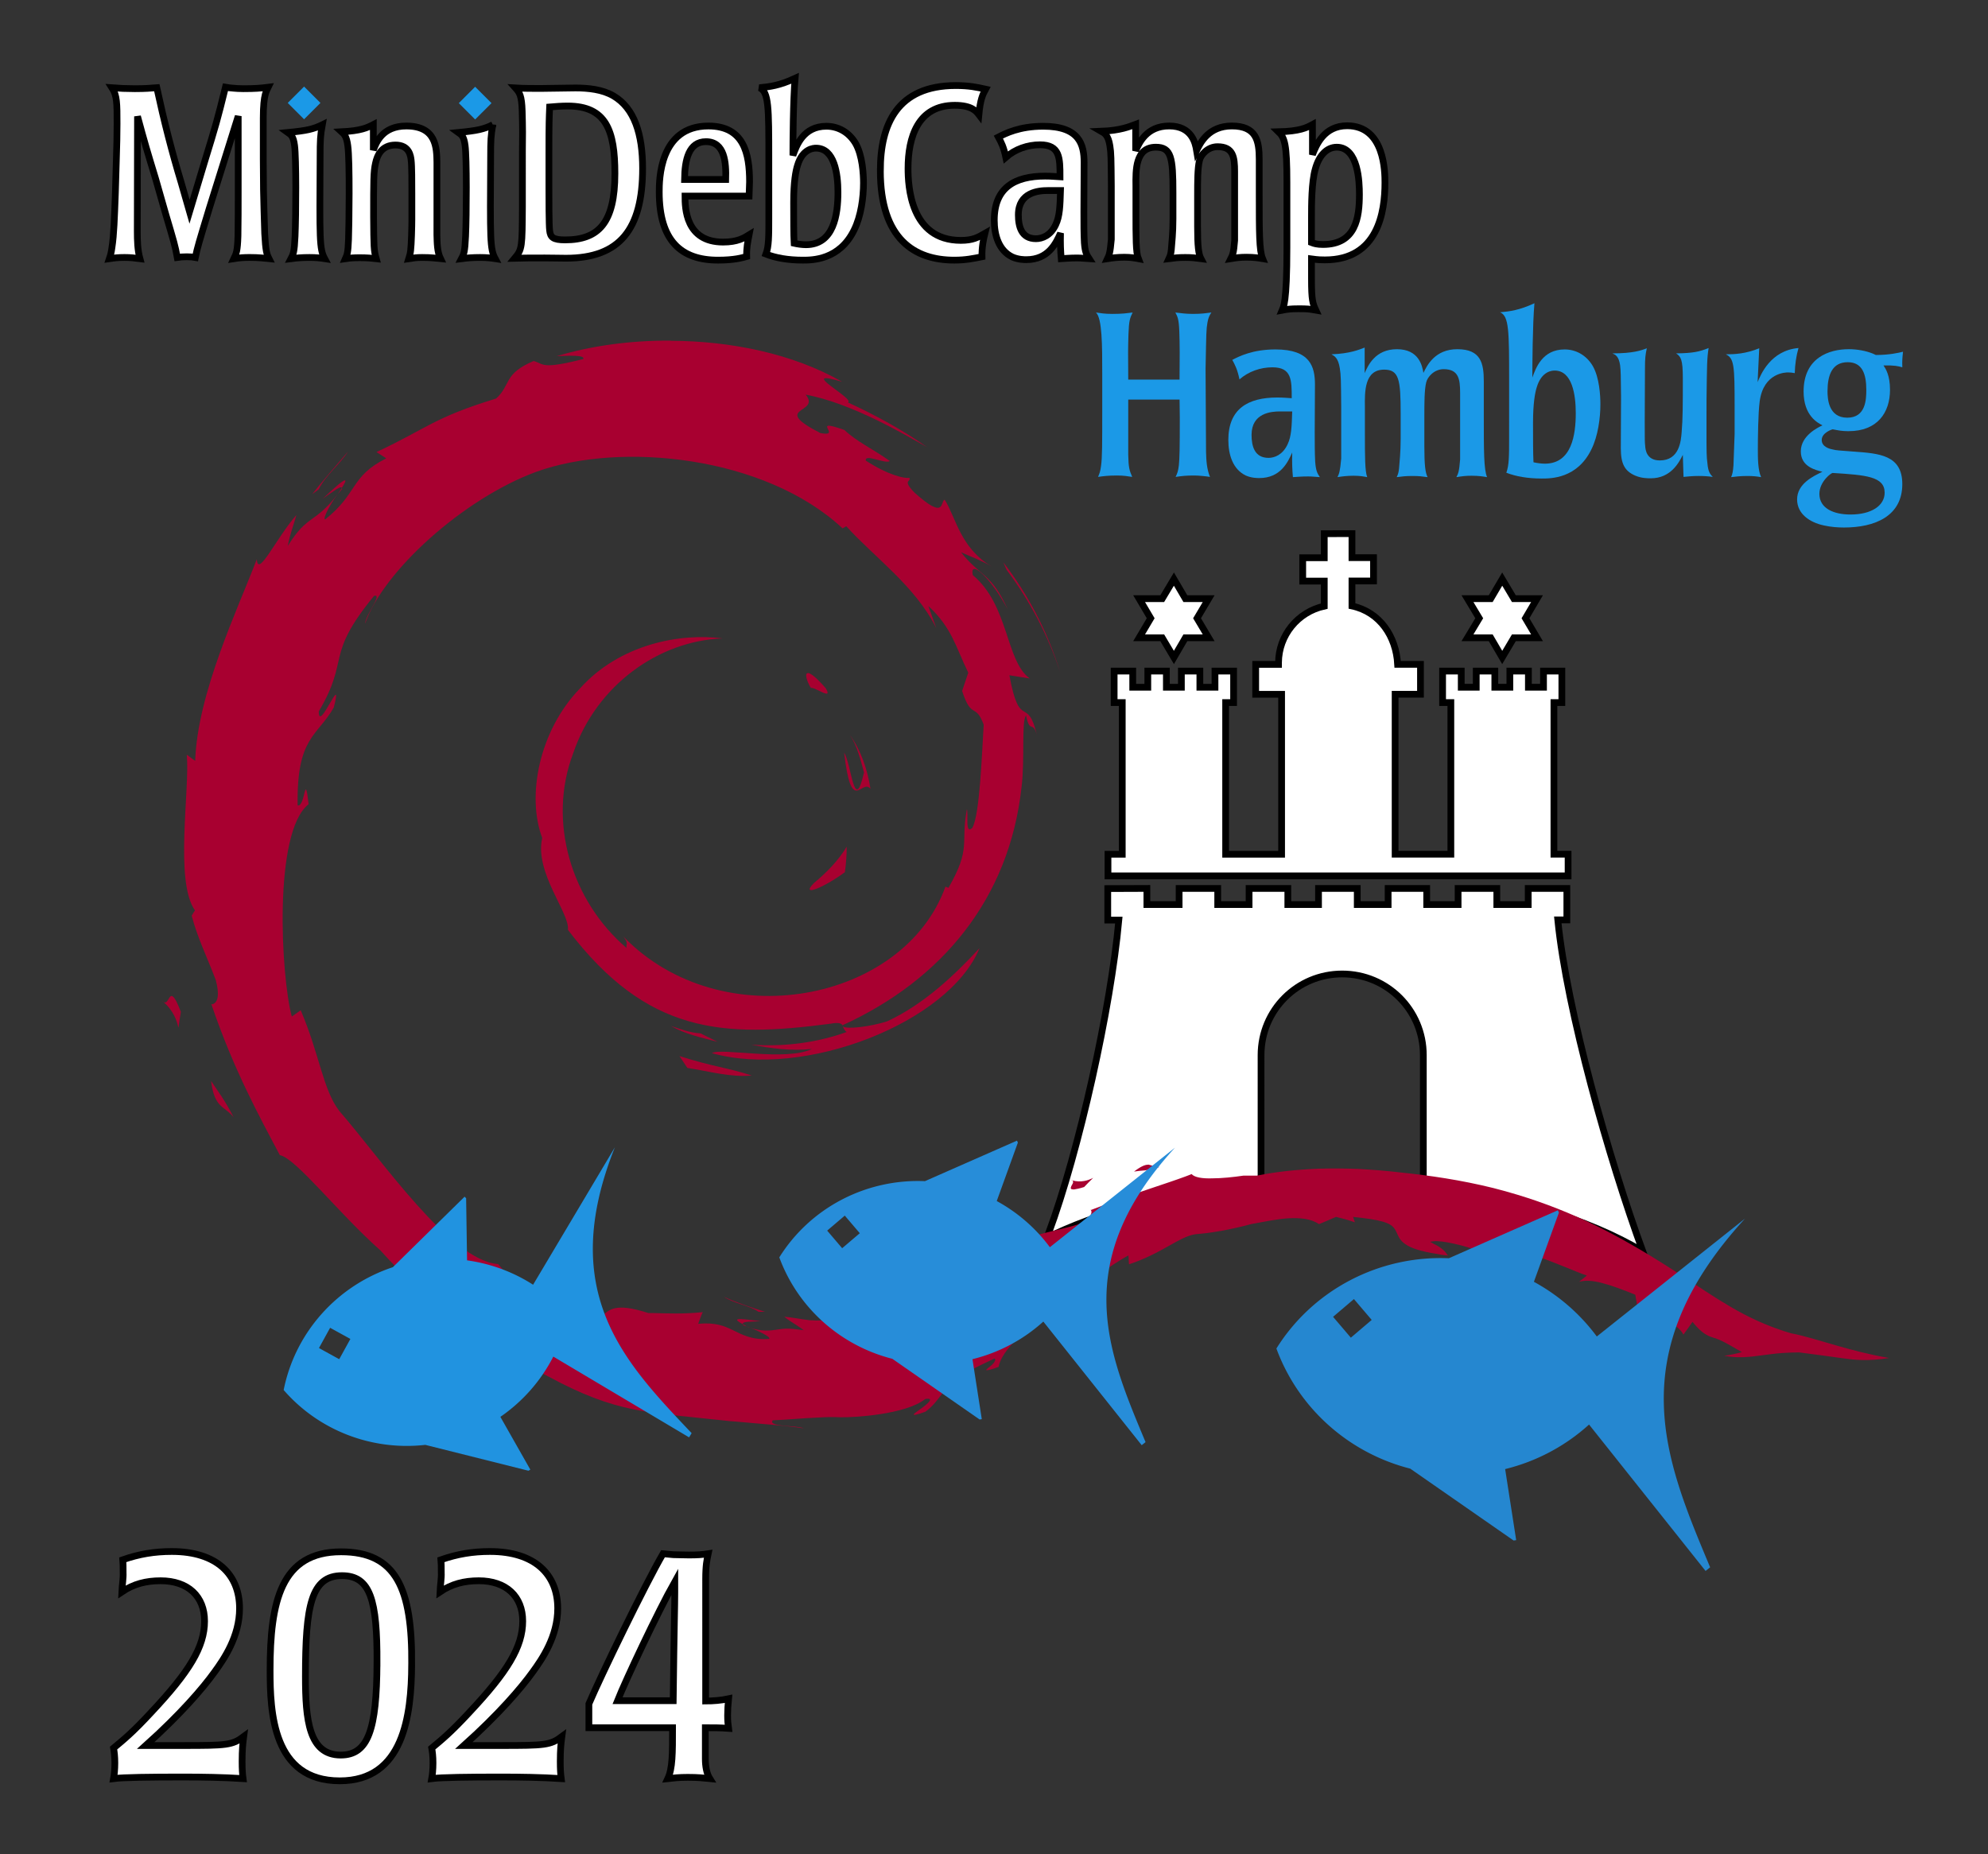 <?xml version="1.0" encoding="UTF-8" standalone="no"?>
<!-- Created with Inkscape (http://www.inkscape.org/) -->

<svg
   width="294.689mm"
   height="274.93mm"
   viewBox="0 0 294.689 274.93"
   version="1.1"
   id="svg91"
   xml:space="preserve"
   xmlns="http://www.w3.org/2000/svg"
   xmlns:svg="http://www.w3.org/2000/svg"
   xmlns:rdf="http://www.w3.org/1999/02/22-rdf-syntax-ns#"
   xmlns:cc="http://creativecommons.org/ns#"
   xmlns:dc="http://purl.org/dc/elements/1.1/"
   xmlns:ns2="http://ns.adobe.com/AdobeIllustrator/10.0/"><rect x="0" y="0" width="294.689" height="274.93" fill="#333333" stroke="none"/><defs
     id="defs85" /><g
     id="layer1"
     transform="translate(30.472,106.46)"><path
       style="opacity:1;fill:#ffffff;fill-opacity:1;stroke:#000000;stroke-width:1;stroke-linecap:butt;stroke-linejoin:miter;stroke-miterlimit:4;stroke-dasharray:none;stroke-dashoffset:0;stroke-opacity:1"
       d="m 165.829,-27.329 v 3.563 h -3.194 v 3.466 h 3.194 v 3.708 c -3.939,0.869 -6.748,4.333 -6.782,8.356 v 0.282 h -3.385 v 4.435 h 3.843 V 20.197 h -8.295 V -2.295 h 0.338 0.841 v -4.666 h -2.759 v 2.398 h -2.24 v -2.398 h -2.742 v 2.398 h -2.223 v -2.398 h -2.754 v 2.398 h -2.234 v -2.398 h -2.754 v 4.666 h 1.202 v 22.491 h -2.116 v 3.211 H 201.974 V 20.191 h -2.099 V -2.295 h 0.339 0.835 v -4.666 h -2.72 v 2.392 h -2.24 v -2.392 h -2.748 v 2.392 h -2.229 v -2.392 h -2.754 v 2.392 h -2.223 v -2.392 h -2.765 v 4.666 h 1.224 V 20.191 h -8.261 V -3.525 h 3.758 v -4.435 h -3.385 c -0.225,-4.141 -2.635,-7.764 -6.771,-8.655 v -3.703 h 3.194 v -3.461 h -3.194 v -3.563 z m -22.288,6.729 -1.732,2.901 h -3.425 l 1.715,2.906 -1.715,2.895 h 3.425 l 1.732,2.917 1.698,-2.917 h 3.453 l -1.721,-2.895 1.721,-2.906 h -3.453 z m 48.667,0 -1.704,2.901 h -3.448 l 1.744,2.906 -1.744,2.895 h 3.448 l 1.704,2.917 1.727,-2.917 h 3.431 l -1.71,-2.895 1.71,-2.906 h -3.431 z m -58.473,45.886 v 4.672 h 1.642 c -1.179,13.012 -5.874,34.205 -10.427,46.477 0.282,0.056 0.581,0.113 0.824,0.113 8.368,-3.899 19.06,-6.511 30.684,-7.51 V 49.978 c 0,-6.664 5.366,-12.03 12.024,-12.03 6.669,0 12.03,5.366 12.03,12.03 v 19.371 c 12.904,1.433 24.381,4.875 32.54,9.75 C 208.057,65.461 201.772,43.314 200.445,29.93 h 1.343 v -4.666 h -5.727 v 2.392 h -4.655 v -2.392 h -5.738 v 2.392 h -4.655 v -2.392 h -5.716 v 2.392 h -4.576 v -2.392 h -5.744 v 2.392 h -4.548 v -2.392 h -5.744 v 2.392 h -4.649 v -2.392 h -5.721 v 2.392 h -4.779 v -2.392 z"
       id="path324" /><path
       id="path322"
       d="m 68.914,-55.953 c -6.042,-0.049 -11.909,0.798 -16.865,2.301 1.863,-0.081 4.206,-0.193 3.941,0.422 -6.307,1.605 -5.8,0.723 -7.357,0.296 -4.529,1.907 -3.326,3.54 -5.566,5.563 -9.292,2.85 -10.122,4.363 -17.727,7.935 l 1.445,0.935 c -5.364,2.683 -4.184,5.193 -9.036,9.033 -0.467,0.058 0.646,-2.141 1.814,-3.703 -3.376,4.404 -4.475,2.94 -7.371,7.655 0.269,-1.594 0.835,-3.026 1.275,-4.584 -2.976,3.363 -5.728,9.418 -5.871,6.554 -2.864,7.483 -8.812,19.914 -9.135,29.901 L -2.783,5.437 c 0.471,5.198 -1.836,18.773 1.208,23.082 l -0.485,0.777 c 0.857,3.308 2.42,6.464 3.582,9.579 1.136,4.35 -1.302,3.416 -0.642,3.614 3.25,9.575 7.061,16.537 10.127,22.314 2.411,0.476 8.731,8.673 14.899,14.118 7.012,7.838 15.532,14.055 24.833,18.669 10.257,5.562 14.782,5.315 25.946,6.545 0.664,0.09 1.315,0.135 1.962,0.18 3.807,0.359 7.227,0.566 10.055,1.001 -0.691,-0.269 -2.096,-0.314 -3.133,-0.404 -1.082,-0.135 -1.876,-0.314 -1.49,-0.79 2.352,-0.09 4.314,-0.314 6.666,-0.404 1.405,-0.09 2.348,-0.09 3.389,-0.045 1.948,0.045 9.674,-0.404 12.538,-2.702 0.741,-0.135 0.839,0.045 0.606,0.359 -0.224,0.314 -0.768,0.732 -1.297,1.113 -0.485,0.359 -0.979,0.678 -1.006,0.808 -0.045,0.135 0.404,0.09 1.733,-0.404 0.853,-0.624 1.423,-1.297 1.912,-1.93 0.507,-0.655 0.925,-1.266 1.531,-1.89 0.624,-0.651 1.347,-1.225 2.42,-1.858 1.091,-0.646 2.442,-1.302 4.399,-2.213 0.18,0.18 0.045,0.449 -0.179,0.709 -0.225,0.269 -0.57,0.521 -0.808,0.718 -0.225,0.18 -0.359,0.314 -0.179,0.314 0.179,0 0.705,-0.09 1.76,-0.498 0.18,-1.243 1.266,-2.684 2.738,-4.175 0.404,-0.404 0.835,-0.853 1.302,-1.284 2.271,-2.11 5.05,-4.148 7.654,-6.002 1.54,-1.131 3.03,-2.186 4.404,-3.111 1.342,-0.902 2.473,-1.607 3.133,-1.944 0.045,0.224 0.045,0.449 0.045,0.655 0,0.224 0.045,0.449 0.045,0.655 2.415,-0.79 4.278,-1.818 5.863,-2.707 1.571,-0.88 2.855,-1.612 4.027,-1.755 0.314,-0.045 0.615,-0.045 0.925,-0.09 1.001,-0.09 2.042,-0.269 3.102,-0.449 1.387,-0.269 2.828,-0.588 4.233,-0.97 1.813,-0.314 3.667,-0.736 5.449,-0.848 1.76,-0.09 3.371,0.045 4.561,0.862 0.404,-0.18 0.835,-0.359 1.261,-0.525 0.404,-0.18 0.844,-0.359 1.27,-0.548 0.462,0.135 0.92,0.224 1.387,0.359 0.458,0.135 0.929,0.269 1.405,0.449 -0.045,-0.135 -0.09,-0.269 -0.135,-0.404 -0.045,-0.135 -0.09,-0.269 -0.135,-0.404 0.404,0.045 0.817,0.09 1.185,0.135 1.953,0.224 3.156,0.494 3.865,0.795 0.866,0.359 1.145,0.804 1.432,1.436 0.225,0.458 0.404,1.082 1.243,1.661 0.848,0.597 2.195,1.073 4.794,1.477 0.225,0.045 0.48,0.09 0.736,0.135 0.27,0.045 0.525,0.045 0.803,0.09 -0.225,-0.314 -0.404,-0.584 -0.736,-0.871 -0.314,-0.269 -0.745,-0.579 -1.392,-0.875 -0.09,-0.045 -0.135,-0.09 -0.225,-0.135 -0.09,-0.045 -0.179,-0.09 -0.269,-0.135 0.045,-0.045 0.09,-0.045 0.179,-0.045 0.045,0 0.135,-0.045 0.225,-0.045 0.619,-0.09 1.787,0.045 3.156,0.359 1.225,0.269 2.545,0.651 3.802,1.127 0.135,0.045 0.314,0.135 0.476,0.18 0.135,-0.18 0.225,-0.359 0.359,-0.552 0.135,-0.18 0.225,-0.359 0.359,-0.561 1.234,0.269 2.02,0.66 2.595,1.019 0.588,0.359 0.988,0.727 1.495,1.046 -0.884,-0.911 -0.799,-1.239 -0.09,-1.212 0.718,0.045 1.993,0.404 3.416,0.875 1.598,0.552 3.075,1.14 4.413,1.688 0.453,0.18 0.889,0.359 1.266,0.516 0.696,0.269 1.239,0.494 1.567,0.588 -0.179,0.135 -0.404,0.314 -0.575,0.462 -0.179,0.135 -0.404,0.314 -0.566,0.467 0.916,-0.269 2.029,-0.18 3.403,0.18 1.387,0.359 2.972,0.943 4.915,1.733 0,0.09 0.179,0.929 0.179,1.006 0.044,0.269 0.135,0.763 0.179,1.014 0.494,0.09 1.122,0.269 1.8,0.534 0.673,0.269 1.392,0.597 2.069,0.961 1.347,0.723 2.554,1.594 2.904,2.406 0.225,-0.314 0.462,-0.624 0.687,-0.943 0.225,-0.314 0.449,-0.633 0.664,-0.952 1.432,1.778 2.262,2.069 3.044,2.33 0.09,0.045 0.225,0.09 0.314,0.09 1.113,0.404 1.401,0.593 3.964,2.065 -0.449,0.135 -0.862,0.224 -1.297,0.314 -0.449,0.09 -0.884,0.18 -1.338,0.224 2.02,0.404 3.825,0.18 5.458,-0.045 1.064,-0.135 1.984,-0.269 3.169,-0.359 0.768,-0.045 1.571,-0.09 2.509,-0.09 3.021,0.404 4.74,0.615 6.468,0.871 1.589,0.224 3.658,0.48 6.85,-0.045 -2.662,-0.449 -5.315,-1.131 -7.856,-1.863 -2.424,-0.696 -4.826,-1.459 -6.63,-1.787 -0.664,-0.18 -1.311,-0.404 -1.939,-0.624 -2.931,-1.019 -5.607,-2.388 -8.062,-3.914 -0.359,-0.224 -0.7,-0.404 -1.055,-0.642 -2.303,-1.436 -4.597,-3.048 -6.895,-4.484 -1.814,-1.163 -3.753,-2.361 -5.827,-3.542 -1.647,-0.943 -3.371,-1.872 -5.189,-2.765 -3.721,-1.831 -7.6,-3.358 -11.608,-4.574 -1.19,-0.359 -2.388,-0.696 -3.591,-1.001 -4.808,-1.19 -9.449,-1.867 -13.79,-2.312 -2.2,-0.269 -4.255,-0.404 -6.127,-0.516 -2.141,-0.09 -4.13,-0.09 -5.93,-0.045 -3.353,0.135 -6.374,0.458 -9.207,1.032 h -1.019 -0.97 c -1.499,0.224 -3.254,0.404 -4.664,0.404 -1.427,0.045 -2.595,-0.135 -3.034,-0.637 -0.269,0.135 -0.588,0.224 -0.907,0.359 -1.405,0.521 -3.142,1.095 -5.198,1.787 -2.527,0.853 -5.472,1.881 -8.789,3.174 -0.135,-0.135 -0.045,-0.045 0.045,0.18 0.045,0.224 -0.045,0.606 -0.498,1.073 -0.135,0.135 -0.359,0.269 -0.606,0.449 -0.269,0.135 -0.566,0.314 -0.943,0.471 -1.208,0.359 -2.482,0.66 -3.775,0.974 -1.293,0.314 -2.608,0.646 -3.901,1.104 -0.045,0.135 -0.135,0.224 -0.179,0.359 -0.045,0.135 -0.09,0.224 -0.18,0.359 -1.01,-0.045 -2.325,0.404 -3.798,1.113 -0.821,0.404 -1.683,0.871 -2.572,1.392 -0.57,0.269 -1.136,0.57 -1.706,0.866 -1.338,0.696 -2.545,1.347 -3.676,1.867 -1.109,0.525 -2.051,0.857 -2.788,0.947 0.135,0.135 0.269,0.269 0.404,0.449 0.135,0.135 0.269,0.269 0.404,0.449 -2.617,0.893 -5.153,2.469 -7.775,3.12 -0.18,0.045 -0.404,0.09 -0.593,0.135 -2.361,0.835 -5.09,0.786 -7.187,0.18 0.53,0.673 -0.045,0.911 -1.36,0.911 -0.314,0 -0.66,-0.045 -1.037,-0.045 -1.154,-0.135 -2.518,-0.404 -3.757,-0.525 0.467,0.404 0.961,0.705 1.441,1.019 0.404,0.269 0.808,0.516 1.212,0.808 0.09,0.045 0.135,0.135 0.224,0.18 -0.09,-0.045 -0.224,-0.045 -0.314,-0.045 -1.872,-0.269 -2.559,-0.224 -3.645,-0.045 -0.947,0.135 -2.159,0.359 -4.251,-0.359 -0.135,-0.09 -0.269,-0.09 -0.404,-0.224 -0.135,-0.09 -0.269,-0.135 -0.404,-0.224 -0.09,-0.224 0.269,-0.314 0.79,-0.359 0.593,-0.045 1.252,-0.045 1.845,-0.09 -2.141,-0.224 -3.008,-0.404 -3.389,-0.269 -0.314,0.09 0.09,0.359 0.754,0.723 0.045,0.045 0.045,0.045 0.045,0.09 0,0.045 0,0.045 0.045,0.09 0,0 0.224,0.045 0.404,0.135 0.224,0.045 0.404,0.135 0.404,0.135 0.727,0.269 1.603,0.669 2.177,0.983 0.597,0.314 0.974,0.602 0.821,0.736 -2.451,0.224 -3.986,-0.61 -5.292,-1.248 -1.387,-0.673 -2.653,-1.216 -5.225,-0.983 0.09,-0.314 0.224,-0.584 0.314,-0.871 0.09,-0.269 0.224,-0.575 0.359,-0.857 -2.922,0.314 -5.342,0.18 -7.447,0.135 -0.224,0 -0.404,0 -0.615,0 -10.172,-3.295 -2.909,5.01 -15.944,-1.751 l 0.633,-0.79 C 48.907,85.407 47.645,84.81 46.285,84.356 L 43.367,80.958 C 36.252,80.415 26.197,65.593 19.854,58.294 17.408,55.192 16.887,49.805 14.104,43.328 l -1.32,0.934 c -1.598,-5.907 -2.788,-27.369 2.491,-31.485 -0.584,-5.131 -0.471,0.449 -1.625,0.18 -0.18,-10.167 2.913,-10.221 5.355,-14.521 1.477,-5.793 -2.28,3.959 -2.222,0.575 4.682,-7.893 0.804,-8.106 8.192,-17.12 1.356,-0.377 -1.248,2.766 -1.329,4.125 2.671,-7.799 14.593,-18.551 25.358,-22.517 12.533,-4.545 33.936,-2.344 45.423,8.38 l 0.548,-0.314 c 4.197,4.631 10.194,8.844 13.332,15.084 l -1.172,-3.27 c 3.497,3.248 4.027,5.997 5.921,9.9 l -0.907,2.702 c 1.396,4.34 1.971,1.674 3.196,5.009 -0.269,4.354 -0.584,13.395 -1.688,15.294 -1.122,1.073 -0.548,-2.033 -0.803,-2.77 -0.97,5.203 0.7,5.656 -2.729,11.662 l -0.449,-0.18 c -6.159,17.103 -33.16,22.418 -47.74,7.407 0.812,1.064 0.359,1.059 0.467,1.692 C 54.195,27.082 50.666,15.326 54.482,5.257 57.911,-4.892 67.248,-11.476 76.644,-11.8 c -6.168,-0.83 -15.195,0.778 -21.152,7.42 -6.069,6.271 -7.923,15.971 -5.589,22.157 -1.176,5.153 4.143,11.204 3.807,13.624 11.77,15.482 22.997,16.025 38.964,13.916 1.208,-0.224 1.576,-0.045 1.764,0.269 0,0 0,-0.045 0,-0.045 14.643,-6.684 24.689,-18.66 26.516,-35.278 0.521,-4.179 -0.045,-9.849 0.673,-10.634 0.561,2.796 0.997,0.619 1.621,2.953 -1.432,-6.104 -2.554,-0.516 -4.094,-8.923 l 3.012,0.476 c -3.609,-2.657 -3.044,-10.821 -8.439,-15.328 -0.512,-2.515 2.743,0.515 5.167,5.059 -2.388,-5.337 -4.094,-4.875 -6.908,-8.44 1.481,0.665 3.156,1.264 4.565,2.12 -4.695,-2.773 -5.306,-7.268 -6.994,-9.922 -0.687,0.265 0.18,3.131 -4.471,-1.046 -1.881,-1.952 -0.471,-1.538 -0.754,-2.202 -0.588,0.157 -3.043,-0.323 -6.46,-2.54 -0.224,-1.095 2.877,0.554 3.564,0.058 -2.617,-1.858 -4.983,-2.91 -6.729,-4.601 -5.346,-1.885 -0.135,1.096 -3.564,0.459 -7.591,-3.9 0.18,-2.861 -2.186,-5.697 6.832,1.252 14.692,5.931 18.019,7.794 -3.721,-2.606 -7.69,-4.773 -11.761,-6.639 1.212,-0.489 -7.878,-5.143 -0.857,-3.066 -7.321,-4.191 -16.537,-6.042 -25.371,-6.079 z M 94.371,45.541 c 0,0.045 0.045,0.135 0.09,0.18 -0.045,-0.045 -0.045,-0.09 -0.09,-0.18 z m 0.09,0.18 c 0.135,0.269 0.224,0.606 0.579,0.826 -4.404,1.598 -9.279,2.222 -14.14,1.885 2.958,0.557 5.961,0.97 8.973,0.633 -3.789,1.876 -13.476,-0.224 -14.818,0.619 13.619,3.856 35.121,-4.471 39.669,-15.559 -3.483,3.753 -8.134,8.282 -13.696,10.845 -2.357,0.759 -5.993,1.239 -6.567,0.75 z M 21.116,-39.504 c -1.787,2.116 -3.632,4.155 -5.306,6.316 l 0.965,-0.729 c 0.893,-1.923 3.183,-3.749 4.341,-5.587 z m -0.449,4.264 c -0.224,-0.049 -1.163,0.706 -3.317,2.738 1.315,-0.916 2.761,-2.055 2.841,-1.603 0.404,-0.654 0.66,-1.12 0.476,-1.135 z m -0.476,1.133 v 0 l -0.619,0.948 0.664,-0.797 z m 98.069,11.03 0.467,1.078 c 3.425,4.551 6.159,9.716 7.963,15.24 -1.809,-5.921 -4.713,-11.473 -8.43,-16.318 z M 89.321,-6.66 c -0.57,-0.045 -0.224,1.154 0.404,2.2 0.593,-0.18 3.344,1.953 2.209,0.045 -1.423,-1.629 -2.235,-2.235 -2.626,-2.262 z m 6.181,9.152 C 96.606,4.157 97.051,6.097 97.603,8.067 96.162,14.424 95.78,6.981 94.658,5.122 95.744,14.585 97.244,8.88 98.563,10.491 98.092,7.533 97.123,4.75 95.502,2.492 Z m 3.061,7.999 c 0,0 0,0 0,0 v 0 c 0,0 0,0 0,0 z m -3.51,8.565 c -1.275,2.11 -2.994,3.847 -4.888,5.427 -2.06,2.114 1.463,0.682 4.606,-1.625 0.18,-1.342 0.269,-2.613 0.269,-3.802 z M -5.049,41.209 c -0.449,0.045 -0.588,1.311 -1.216,0.871 3.124,2.671 1.769,6.222 2.604,1.486 -0.714,-1.858 -1.109,-2.37 -1.387,-2.357 z m -1.216,0.871 c -0.045,-0.045 -0.09,-0.09 -0.18,-0.135 0.045,0.045 0.09,0.09 0.18,0.135 z M 69,45.662 c 2.15,1.23 4.547,1.737 6.904,2.343 l -2.536,-1.252 c -1.531,-0.09 -2.927,-0.615 -4.368,-1.091 z m 1.252,4.462 1.167,1.755 c 3.237,0.489 6.343,1.423 9.548,1.122 -3.717,-1.199 -5.665,-1.275 -10.715,-2.877 z M 0.818,53.809 C 1.32,57.925 2.788,57.445 4.166,59.205 2.815,56.543 1.729,55.223 0.818,53.809 Z M 139.718,66.225 c -0.449,0 -1.041,0.224 -2.087,1.019 0.552,-0.09 1.091,-0.135 1.643,-0.18 0.619,-0.09 1.32,-0.224 2.141,-0.503 -0.705,0.045 -1.046,-0.224 -1.513,-0.314 -0.045,0 -0.135,-0.045 -0.179,-0.045 z m -8.111,1.957 c -0.045,0 -0.09,0.045 -0.225,0.09 -0.467,0.224 -1.607,0.673 -2.94,0.269 v 0 c 0.225,0.09 0.18,0.359 0.045,0.579 -0.135,0.224 -0.269,0.494 -0.225,0.642 0.045,0.09 0.179,0.135 0.485,0.135 0.314,-0.045 0.777,-0.135 1.486,-0.359 1.01,-1.073 1.41,-1.383 1.338,-1.378 z m -3.16,0.359 c 0,0 0,0 0,0 h -0.045 c 0,0 0.045,0 0.045,0.045 z m -0.045,0 c -0.045,-0.045 -0.045,-0.045 -0.045,-0.045 -0.045,-0.045 -0.045,-0.045 -0.09,-0.045 0.045,0.045 0.045,0.045 0.045,0.045 z m 0.045,0 c 0,0 0,0 0,0 z M 76.729,85.761 v 0 c 0.045,0 0.045,0.045 0.09,0.045 -0.045,0 -0.045,-0.045 -0.09,-0.045 z m 0.09,0.045 c 0.745,0.489 1.674,0.812 2.595,1.127 0.947,0.314 1.872,0.615 2.563,1.104 h 0.48 0.476 c -1.001,-0.314 -2.038,-0.646 -3.07,-1.014 -1.01,-0.359 -2.029,-0.759 -3.043,-1.216 z"
       style="opacity:1;vector-effect:none;fill:#a80030;fill-opacity:1;stroke:none;stroke-width:1.975;stroke-linecap:butt;stroke-linejoin:miter;stroke-miterlimit:4;stroke-dasharray:none;stroke-dashoffset:0;stroke-opacity:1" /><path
       id="rect2090-5-2-8-7-3-7-3"
       style="opacity:1;fill:#278dd9;fill-opacity:1;fill-rule:evenodd;stroke:none;stroke-width:1.653;stroke-dasharray:none;stroke-opacity:1"
       d="m 143.703,63.699 -18.55,14.76 a 24.206,23.916 5.71 0 0 -7.873,-6.846 l 3.131,-8.66 -0.129,-0.296 -13.645,6.008 A 24.206,23.916 5.71 0 0 85.047,79.965 24.206,23.916 5.71 0 0 101.803,95.006 l 12.939,8.998 0.32,-0.05 -1.381,-8.893 a 24.206,23.916 5.71 0 0 10.502,-5.577 l 14.584,18.329 0.571,-0.455 c -5.541,-13.281 -11.362,-26.512 4.366,-43.66 z m -48.949,10.076 2.224,2.61 -2.611,2.223 -2.223,-2.61 z" /><path
       id="rect2090-5-2-8-7-3-7"
       style="opacity:1;fill:#2193e0;fill-opacity:1;fill-rule:evenodd;stroke:none;stroke-width:1.653;stroke-dasharray:none;stroke-opacity:1"
       d="M 60.672,63.649 48.551,84.022 a 23.916,24.206 74.971 0 0 -9.788,-3.614 l -0.139,-9.207 -0.226,-0.231 -10.633,10.451 a 23.916,24.206 74.971 0 0 -16.188,18.212 23.916,24.206 74.971 0 0 20.997,8.133 l 15.287,3.833 0.281,-0.16 -4.441,-7.828 a 23.916,24.206 74.971 0 0 7.846,-8.934 l 20.13,11.977 0.373,-0.627 C 62.165,95.568 52.037,85.255 60.673,63.649 Z m -42.209,26.757 3.004,1.654 -1.654,3.003 -3.003,-1.653 z" /><g
       aria-label="Hamburg"
       id="text5135-7"
       style="font-size:34.426px;line-height:1.25;font-family:'Poppl-Laudatio Condensed';-inkscape-font-specification:'Poppl-Laudatio Condensed, ';letter-spacing:0px;word-spacing:0px;fill:#1b99e7;stroke-width:0.323"><path
         d="m 136.771,-50.176 c -0.034,-4.062 -0.034,-4.51 0.034,-6.747 0.069,-1.962 0.207,-2.375 0.62,-3.202 -0.895,0.103 -1.48,0.207 -3.029,0.207 -0.585,0 -0.998,-0.034 -1.377,-0.069 -0.344,-0.034 -0.654,-0.103 -1.033,-0.138 0.929,0.861 0.929,4.923 0.929,9.02 v 5.611 c 0,4.82 0,6.851 -0.172,8.09 -0.103,0.826 -0.241,1.17 -0.448,1.652 0.723,-0.103 1.48,-0.207 2.789,-0.207 1.033,0 1.549,0.103 2.272,0.207 -0.413,-0.964 -0.551,-1.411 -0.585,-3.27 v -8.193 h 7.608 l 0.034,2.685 c 0,4.579 -0.034,6.059 -0.138,7.057 -0.103,0.895 -0.241,1.205 -0.482,1.721 0.998,-0.138 1.515,-0.207 2.754,-0.207 0.654,0 1.687,0.103 2.341,0.207 -0.482,-1.17 -0.551,-2.444 -0.585,-3.718 l -0.069,-12.256 c 0.103,-5.474 0.103,-5.887 0.275,-6.885 0.138,-0.757 0.275,-1.033 0.585,-1.515 -0.861,0.103 -1.411,0.207 -2.754,0.207 -0.551,0 -0.998,-0.034 -1.377,-0.069 -0.413,-0.034 -0.792,-0.103 -1.205,-0.138 0.344,0.654 0.516,0.998 0.585,2.823 0.069,1.756 0.069,4.131 0.034,7.126 z"
         id="path1912" /><path
         d="m 151.609,-41.225 c 0,2.169 0.654,4.338 2.582,5.267 0.861,0.379 1.721,0.379 1.997,0.379 3.167,0 4.234,-2.341 4.888,-3.787 -0.034,1.515 0,2.444 0.103,3.649 0.62,-0.034 1.239,-0.103 2.272,-0.103 0.585,0 1.136,0.069 1.721,0.103 -0.379,-0.585 -0.585,-0.93 -0.689,-2.272 -0.069,-1.308 -0.069,-2.616 -0.069,-4.441 l 0.034,-7.023 c 0,-2.616 -0.689,-5.198 -5.852,-5.198 -3.408,0 -5.405,1.033 -6.403,1.549 0.413,0.757 0.757,1.411 1.067,2.892 1.343,-1.17 3.098,-1.79 4.888,-1.79 2.857,0 2.857,1.893 2.857,4.579 -0.654,-0.034 -1.205,-0.103 -2.134,-0.103 -4.372,0 -7.264,1.687 -7.264,6.3 z m 9.467,-4.234 c -0.069,2.169 -0.103,3.684 -0.689,4.888 -0.723,1.549 -1.928,1.997 -2.823,1.997 -2.066,0 -2.513,-1.721 -2.513,-3.408 0,-3.236 2.892,-3.477 4.2,-3.477 z"
         id="path1914" /><path
         d="m 168.34,-42.636 v 4.166 c -0.172,1.962 -0.31,2.238 -0.551,2.754 0.654,-0.103 1.377,-0.207 2.41,-0.207 0.895,0 1.446,0.103 1.997,0.207 -0.344,-0.861 -0.344,-3.064 -0.344,-6.679 v -3.684 c -0.034,-2.341 -0.069,-5.577 2.857,-5.577 2.203,0 2.444,1.48 2.444,6.472 v 3.787 c 0,2.066 -0.172,3.477 -0.241,4.407 -0.069,0.62 -0.138,0.826 -0.344,1.274 0.826,-0.103 1.239,-0.172 2.341,-0.172 1.033,0 1.446,0.069 2.238,0.172 -0.344,-0.654 -0.482,-1.825 -0.482,-4.544 v -4.441 c 0,-1.962 0,-3.993 0.275,-5.061 0.172,-0.792 1.17,-1.962 2.582,-1.962 2.238,0 2.444,1.48 2.444,3.546 v 4.751 2.169 2.926 c -0.138,1.79 -0.275,2.066 -0.551,2.616 0.861,-0.138 1.343,-0.207 2.238,-0.207 1.102,0 1.687,0.103 2.307,0.207 -0.482,-1.17 -0.482,-3.787 -0.482,-9.364 v -4.82 c 0,-2.685 -0.413,-4.785 -3.925,-4.785 -3.339,0 -4.51,2.444 -5.026,3.511 -0.172,-1.033 -0.654,-3.511 -3.925,-3.511 -3.236,0 -4.303,2.444 -4.785,3.546 v -3.787 c -0.826,0.31 -2.169,0.895 -4.923,0.998 0.482,0.275 0.998,0.551 1.239,2.066 0.172,1.067 0.172,1.79 0.207,5.749 z"
         id="path1916" /><path
         d="m 193.23,-41.466 c 0,2.548 0,3.993 -0.413,5.095 1.411,0.551 3.167,0.861 5.267,0.861 1.343,0 5.233,0 7.333,-4.303 0.998,-1.997 1.343,-4.682 1.343,-6.713 0,-1.239 -0.138,-3.959 -1.136,-5.68 -0.964,-1.618 -2.513,-2.444 -4.166,-2.444 -3.305,0 -4.269,2.754 -4.785,4.166 0,-1.756 0.034,-7.884 0.31,-11.016 -2.238,1.033 -3.615,1.205 -5.095,1.343 1.343,0.551 1.343,2.823 1.343,10.225 z m 9.88,-3.752 c 0,3.202 -0.585,7.505 -4.579,7.505 -0.551,0 -1.239,-0.103 -1.687,-0.207 -0.069,-1.239 -0.069,-3.374 -0.069,-5.852 0,-2.961 0.31,-4.51 0.551,-5.267 0.723,-2.444 2.341,-2.479 2.651,-2.479 2.616,0 3.133,3.615 3.133,6.3 z"
         id="path1918" /><path
         d="m 222.492,-47.043 c 0.069,-5.577 0.069,-6.197 0.31,-7.815 -1.377,0.551 -2.307,0.757 -4.82,0.792 0.689,0.482 0.998,0.826 0.998,3.684 0,3.718 0,6.059 -0.172,7.987 -0.103,1.343 -0.344,4.2 -3.236,4.2 -1.997,0 -2.134,-1.618 -2.169,-2.134 -0.069,-0.585 -0.069,-0.964 -0.069,-3.649 l 0.034,-7.746 c 0,-1.687 0.069,-2.134 0.275,-3.098 -0.792,0.31 -2.031,0.757 -5.095,0.757 0.448,0.207 0.93,0.413 1.136,1.756 0.103,0.895 0.103,1.515 0.138,4.682 l -0.034,7.608 c 0,2.307 0.551,3.374 2.1,4.062 0.964,0.413 1.825,0.413 2.341,0.413 2.995,0 4.2,-2.375 4.751,-3.477 l 0.103,3.27 c 0.689,-0.069 1.377,-0.138 2.203,-0.138 0.792,0 1.377,0.034 2.134,0.138 -0.379,-0.379 -0.689,-0.757 -0.792,-1.997 -0.138,-0.964 -0.138,-1.79 -0.138,-4.716 z"
         id="path1920" /><path
         d="m 226.658,-42.154 -0.172,4.682 c -0.069,0.93 -0.138,1.239 -0.344,1.756 0.585,-0.069 1.308,-0.172 2.41,-0.172 0.895,0 1.411,0.069 2.031,0.172 -0.482,-1.067 -0.482,-2.823 -0.482,-4.166 0,-1.411 0.034,-5.302 0.275,-7.092 0.585,-4.269 3.925,-4.269 4.2,-4.269 0.344,0 0.585,0.034 0.998,0.103 0.034,-1.274 0.207,-2.513 0.551,-3.718 -4.131,0.344 -5.611,3.959 -6.059,5.061 l 0.241,-5.026 c -2.031,0.826 -3.649,0.895 -4.957,0.895 1.239,0.585 1.308,1.687 1.308,7.711 z"
         id="path1922" /><path
         d="m 243.561,-54.686 c -2.857,0 -6.679,1.239 -6.679,6.266 0,3.615 2.1,4.648 2.789,5.026 -0.723,0.344 -3.202,1.549 -3.202,3.856 0,2.238 2.1,2.754 3.202,3.029 -1.308,0.62 -3.752,1.756 -3.752,4.097 0,2.134 1.859,3.408 3.959,3.856 1.067,0.241 2.1,0.31 2.995,0.31 4.579,0 8.641,-1.687 8.641,-6.438 0,-4.338 -3.477,-4.544 -7.195,-4.82 -2.272,-0.172 -2.548,-0.172 -3.098,-0.31 -0.379,-0.069 -1.652,-0.344 -1.652,-1.411 0,-1.102 1.584,-1.584 1.618,-1.584 l 0.551,0.103 c 0.826,0.172 1.515,0.172 1.825,0.172 4.234,0 6.128,-2.72 6.128,-6.128 0,-2.134 -0.62,-3.098 -0.964,-3.615 1.652,-0.034 2.169,0.103 2.789,0.275 -0.034,-0.998 0,-1.308 0.103,-2.307 -0.689,0.172 -2.066,0.482 -4.028,0.482 l -0.448,-0.207 c -1.033,-0.413 -2.307,-0.654 -3.58,-0.654 z m -3.133,6.231 c 0,-2.341 0.654,-4.303 2.995,-4.303 2.203,0 2.754,1.825 2.754,4.097 0,1.411 -0.069,4.131 -2.823,4.131 -2.823,0 -2.926,-2.892 -2.926,-3.925 z m 0.757,12.118 c 4.923,0.31 7.711,0.516 7.711,2.926 0,1.928 -1.962,3.236 -5.061,3.236 -2.479,0 -4.613,-0.895 -4.613,-3.064 0,-1.825 1.79,-3.133 1.962,-3.098 z"
         id="path1924" /></g><g
       aria-label="2024"
       id="text5139-5"
       style="font-size:47.161px;line-height:1.25;font-family:'Poppl-Laudatio Condensed';-inkscape-font-specification:'Poppl-Laudatio Condensed, ';letter-spacing:0px;word-spacing:0px;fill:#ffffff;stroke-width:1;stroke:#000000;stroke-opacity:1;stroke-dasharray:none"
       transform="translate(-43.392,5.821)"><path
         d="m 34.518,146.521 c 5.141,-4.622 8.442,-8.442 10.234,-10.941 1.368,-1.886 3.679,-5.235 3.679,-9.385 0,-5.046 -3.396,-8.442 -10.045,-8.442 -2.547,0 -4.858,0.377 -7.263,1.226 0.047,0.472 0.047,1.038 0.047,1.886 0.047,0.896 -0.141,1.792 -0.189,2.877 1.745,-1.179 3.584,-1.651 5.754,-1.651 4.056,0 6.508,2.311 6.508,5.989 0,3.82 -2.264,7.499 -7.876,13.488 -2.83,3.065 -4.197,4.15 -5.612,5.329 0.094,0.519 0.189,1.226 0.189,2.217 0,0.99 -0.094,1.792 -0.189,2.311 1.415,-0.189 5.565,-0.236 10.234,-0.236 2.924,0 5.989,0.047 8.961,0.236 -0.094,-0.707 -0.141,-1.368 -0.141,-2.547 0,-1.745 0.094,-2.594 0.236,-3.679 -1.698,1.273 -2.547,1.321 -9.008,1.321 z"
         id="path1927"
         style="stroke:#000000;stroke-opacity:1;stroke-width:1;stroke-dasharray:none" /><path
         d="m 73.945,134.542 c 0.094,-11.272 -2.264,-16.742 -10.47,-16.742 -8.913,0 -10.517,7.404 -10.517,17.544 0,6.225 0.377,16.412 10.328,16.412 9.479,0 10.611,-9.715 10.658,-17.214 z m -5.141,-0.236 c -0.047,9.81 -1.273,13.63 -5.376,13.63 -4.716,0 -5.235,-5.188 -5.235,-11.649 0,-10.517 0.849,-14.95 5.424,-14.95 4.197,0 5.235,3.584 5.188,12.969 z"
         id="path1929"
         style="stroke:#000000;stroke-opacity:1;stroke-width:1;stroke-dasharray:none" /><path
         d="m 81.679,146.521 c 5.141,-4.622 8.442,-8.442 10.234,-10.941 1.368,-1.886 3.679,-5.235 3.679,-9.385 0,-5.046 -3.396,-8.442 -10.045,-8.442 -2.547,0 -4.858,0.377 -7.263,1.226 0.047,0.472 0.047,1.038 0.047,1.886 0.047,0.896 -0.141,1.792 -0.189,2.877 1.745,-1.179 3.584,-1.651 5.754,-1.651 4.056,0 6.508,2.311 6.508,5.989 0,3.82 -2.264,7.499 -7.876,13.488 -2.83,3.065 -4.197,4.15 -5.612,5.329 0.094,0.519 0.189,1.226 0.189,2.217 0,0.99 -0.094,1.792 -0.189,2.311 1.415,-0.189 5.565,-0.236 10.234,-0.236 2.924,0 5.989,0.047 8.961,0.236 -0.094,-0.707 -0.141,-1.368 -0.141,-2.547 0,-1.745 0.094,-2.594 0.236,-3.679 -1.698,1.273 -2.547,1.321 -9.008,1.321 z"
         id="path1931"
         style="stroke:#000000;stroke-opacity:1;stroke-width:1;stroke-dasharray:none" /><path
         d="m 117.522,121.856 c 0,-2.075 0.189,-2.877 0.377,-3.773 -0.943,0.141 -1.509,0.189 -2.877,0.189 -0.943,0 -1.698,-0.047 -2.311,-0.047 -0.566,-0.047 -1.038,-0.094 -1.509,-0.141 -2.688,4.622 -9.291,18.251 -10.989,22.26 v 3.537 h 12.403 c 0,3.82 0,6.037 -0.707,7.546 0.849,-0.094 1.651,-0.189 2.971,-0.189 1.556,0 2.311,0.094 3.254,0.189 -0.472,-0.755 -0.66,-1.839 -0.66,-2.924 v -4.622 c 1.273,0 2.122,0 3.443,0.094 -0.094,-0.707 -0.141,-1.085 -0.141,-1.934 0,-0.755 0.047,-1.509 0.141,-2.452 -1.085,0.236 -2.264,0.33 -3.396,0.33 z m -13.064,18.016 c 1.179,-2.971 5.942,-13.111 8.489,-17.638 v 1.556 c 0,2.169 -0.094,4.433 -0.236,16.082 z"
         id="path1933"
         style="stroke:#000000;stroke-opacity:1;stroke-width:1;stroke-dasharray:none" /></g><g
       id="g3545"
       style="fill:#ffffff;fill-opacity:1;stroke:#000000;stroke-opacity:1;stroke-width:1;stroke-dasharray:none"
       transform="translate(0,1.058)"><path
         d="m 8.552,-83.981 v -6.034 c 0,-3.677 0.536,-4.106 0.75,-4.57 -1.143,0.143 -1.928,0.214 -3.713,0.214 -0.607,0 -1.071,-0.036 -1.464,-0.071 -0.428,-0.036 -0.785,-0.071 -1.178,-0.143 -1.178,4.784 -1.392,5.534 -3.106,11.104 l -2.214,7.355 -1.25,-4.356 c -1.392,-4.606 -2.535,-9.069 -3.606,-14.032 -0.893,0.071 -1.678,0.143 -3.249,0.143 -0.643,0 -1.25,-0.036 -1.785,-0.036 -0.536,-0.036 -1.071,-0.071 -1.607,-0.107 0.75,1.143 0.75,2.356 0.75,5.32 0,1.749 -0.036,3.035 -0.107,5.391 l -0.143,4.891 c -0.143,3.785 -0.214,6.177 -0.5,8.033 -0.107,0.821 -0.214,1.178 -0.393,1.714 0.714,-0.107 1.25,-0.179 2.249,-0.179 0.893,0 1.464,0.071 2.285,0.179 -0.357,-1.285 -0.393,-2.713 -0.393,-4.106 l 0.036,-16.995 c 1.071,3.963 1.428,5.141 2.678,9.247 l 1.5,5.248 c 1.25,4.213 1.392,4.677 1.714,6.427 0.5,-0.071 0.75,-0.107 1.428,-0.107 0.607,0 0.857,0.036 1.25,0.107 0.321,-1.535 0.5,-2.107 2.071,-7.284 l 4.284,-13.675 v 11.425 c 0,2.428 0,3.963 -0.036,6.355 -0.071,2.249 -0.25,2.606 -0.607,3.356 0.893,-0.143 1.5,-0.179 2.356,-0.179 1.392,0 2.142,0.107 2.856,0.179 -0.357,-0.714 -0.5,-1.107 -0.643,-3.713 -0.071,-2.428 -0.143,-4.534 -0.179,-6.498 z"
         id="path5188"
         style="font-size:28.222px;line-height:1.25;font-family:'Poppl-Laudatio Condensed';-inkscape-font-specification:'Poppl-Laudatio Condensed, ';letter-spacing:0px;word-spacing:0px;fill:#ffffff;fill-opacity:1;stroke-width:1;stroke:#000000;stroke-opacity:1;stroke-dasharray:none" /><path
         id="path5190"
         style="font-size:28.222px;line-height:1.25;font-family:'Poppl-Laudatio Condensed';-inkscape-font-specification:'Poppl-Laudatio Condensed, ';letter-spacing:0px;word-spacing:0px;fill:#ffffff;fill-opacity:1;stroke-width:1;stroke:#000000;stroke-opacity:1;stroke-dasharray:none"
         d="m 17.299,-89.015 c -1.357,0.643 -2.178,0.856 -5.106,1.142 0.5,0.357 0.821,0.571 1,1.928 0.25,1.785 0.215,10.283 0.072,13.461 -0.107,2.321 -0.25,2.642 -0.607,3.32 0.821,-0.107 1.607,-0.178 2.75,-0.178 1.035,0 1.535,0.071 2.249,0.178 -0.785,-1.464 -0.749,-2.785 -0.678,-15.103 0,-2.392 0.035,-3.177 0.321,-4.748 z" /><path
         d="m 34.294,-83.445 c -0.036,-2.142 -0.071,-5.391 -4.534,-5.391 -3.57,0 -4.463,2.464 -4.891,3.57 v -3.785 c -0.893,0.464 -1.821,0.928 -4.713,1.071 0.393,0.357 0.75,0.678 0.928,2.071 0.321,2.285 0.179,11.925 0.107,13.889 -0.071,1.999 -0.214,2.285 -0.464,2.856 0.714,-0.107 1.285,-0.143 2.142,-0.143 1.071,0 1.821,0.071 2.428,0.143 -0.357,-1.25 -0.357,-1.678 -0.393,-6.248 0,-5.284 0,-6.641 0.286,-7.891 0.25,-1.214 0.928,-2.713 2.963,-2.713 2.071,0 2.249,1.642 2.321,2.249 0.107,0.857 0.107,3.285 0.107,4.963 v 3.856 c 0,0.964 -0.071,3.713 -0.179,4.534 -0.071,0.607 -0.143,0.785 -0.286,1.25 0.678,-0.107 1.143,-0.179 1.999,-0.179 1.464,0 1.928,0.107 2.713,0.179 -0.5,-1.035 -0.5,-2.321 -0.536,-3.535 z"
         id="path5192"
         style="font-size:28.222px;line-height:1.25;font-family:'Poppl-Laudatio Condensed';-inkscape-font-specification:'Poppl-Laudatio Condensed, ';letter-spacing:0px;word-spacing:0px;fill:#ffffff;fill-opacity:1;stroke-width:1;stroke:#000000;stroke-opacity:1;stroke-dasharray:none" /><path
         id="path5194"
         style="font-size:28.222px;line-height:1.25;font-family:'Poppl-Laudatio Condensed';-inkscape-font-specification:'Poppl-Laudatio Condensed, ';letter-spacing:0px;word-spacing:0px;fill:#ffffff;fill-opacity:1;stroke-width:1;stroke:#000000;stroke-opacity:1;stroke-dasharray:none"
         d="m 42.577,-89.015 c -1.357,0.643 -2.177,0.856 -5.105,1.142 0.5,0.357 0.821,0.571 1,1.928 0.25,1.785 0.214,10.283 0.071,13.461 -0.107,2.321 -0.25,2.642 -0.607,3.32 0.821,-0.107 1.607,-0.178 2.749,-0.178 1.035,0 1.535,0.071 2.25,0.178 -0.785,-1.464 -0.75,-2.785 -0.679,-15.103 0,-2.392 0.035,-3.177 0.321,-4.748 z" /><path
         d="m 46.969,-76.911 c -0.036,6.034 -0.036,6.355 -1.143,7.676 1.107,-0.036 2.963,-0.036 4.463,-0.036 1.143,0 2.214,0.036 3.142,0.036 7.998,0 11.354,-4.32 11.354,-13.317 0,-5.07 -1.214,-8.926 -4.32,-10.747 -1.642,-0.964 -3.749,-1.178 -5.641,-1.178 -0.857,0 -1.678,0.036 -2.535,0.036 -0.857,0 -1.714,0.036 -2.571,0.036 -1.143,0 -2.678,0 -3.785,-0.071 0.607,0.678 0.928,1.107 1,3.428 0.071,2.392 0.071,3.892 0.036,5.927 z m 3.927,-7.819 c 0,-4.713 0.036,-5.177 0.107,-6.927 0.821,-0.071 1.785,-0.143 2.678,-0.143 5.713,0 6.998,3.642 6.998,9.997 0,7.355 -2.428,9.854 -7.391,9.854 -1.785,0 -2.178,-0.393 -2.285,-1.392 -0.107,-0.714 -0.107,-4.963 -0.107,-6.462 z"
         id="path5196"
         style="font-size:28.222px;line-height:1.25;font-family:'Poppl-Laudatio Condensed';-inkscape-font-specification:'Poppl-Laudatio Condensed, ';letter-spacing:0px;word-spacing:0px;fill:#ffffff;fill-opacity:1;stroke-width:1;stroke:#000000;stroke-opacity:1;stroke-dasharray:none" /><path
         d="m 80.638,-80.553 c 0,-4.177 -0.821,-8.283 -6.105,-8.283 -7.284,0 -7.284,8.069 -7.284,9.783 0,7.248 3.249,10.104 8.712,10.104 2.428,0 3.606,-0.357 4.249,-0.536 -0.036,-1.285 0.143,-2.107 0.357,-3.213 -0.75,0.464 -1.714,1.071 -3.856,1.071 -5.57,0 -5.641,-5.07 -5.641,-6.819 h 9.497 z m -9.64,-0.357 c 0.036,-2.963 0.643,-5.605 3.178,-5.605 2.785,0 2.999,3.071 2.928,5.605 z"
         id="path5198"
         style="font-size:28.222px;line-height:1.25;font-family:'Poppl-Laudatio Condensed';-inkscape-font-specification:'Poppl-Laudatio Condensed, ';letter-spacing:0px;word-spacing:0px;fill:#ffffff;fill-opacity:1;stroke-width:1;stroke:#000000;stroke-opacity:1;stroke-dasharray:none" /><path
         d="m 83.494,-75.126 c 0,2.642 0,4.142 -0.428,5.284 1.464,0.571 3.285,0.893 5.463,0.893 1.392,0 5.427,0 7.605,-4.463 1.035,-2.071 1.392,-4.856 1.392,-6.962 0,-1.285 -0.143,-4.106 -1.178,-5.891 -1,-1.678 -2.606,-2.535 -4.32,-2.535 -3.428,0 -4.427,2.856 -4.963,4.32 0,-1.821 0.036,-8.176 0.321,-11.425 -2.321,1.071 -3.749,1.25 -5.284,1.392 1.392,0.571 1.392,2.928 1.392,10.604 z m 10.247,-3.892 c 0,3.32 -0.607,7.783 -4.749,7.783 -0.571,0 -1.285,-0.107 -1.749,-0.214 -0.071,-1.285 -0.071,-3.499 -0.071,-6.07 0,-3.071 0.321,-4.677 0.571,-5.463 0.75,-2.535 2.428,-2.571 2.749,-2.571 2.713,0 3.249,3.749 3.249,6.534 z"
         id="path5200"
         style="font-size:28.222px;line-height:1.25;font-family:'Poppl-Laudatio Condensed';-inkscape-font-specification:'Poppl-Laudatio Condensed, ';letter-spacing:0px;word-spacing:0px;fill:#ffffff;fill-opacity:1;stroke-width:1;stroke:#000000;stroke-opacity:1;stroke-dasharray:none" /><path
         d="m 100.025,-82.231 c 0,10.211 5.106,13.282 10.961,13.282 1.714,0 2.856,-0.25 4.106,-0.5 -0.036,-1.392 0.214,-2.606 0.428,-3.463 -1,0.571 -1.749,1.035 -3.57,1.035 -7.498,0 -7.819,-8.14 -7.819,-10.675 0,-4.57 1.428,-9.354 6.927,-9.354 2.571,0 3.213,0.928 3.57,1.392 0.214,-2.249 0.571,-2.999 1,-3.785 -1.285,-0.286 -2.464,-0.536 -4.427,-0.536 -8.676,0 -11.175,5.784 -11.175,12.603 z"
         id="path5202"
         style="font-size:28.222px;line-height:1.25;font-family:'Poppl-Laudatio Condensed';-inkscape-font-specification:'Poppl-Laudatio Condensed, ';letter-spacing:0px;word-spacing:0px;fill:#ffffff;fill-opacity:1;stroke-width:1;stroke:#000000;stroke-opacity:1;stroke-dasharray:none" /><path
         d="m 116.912,-74.876 c 0,2.249 0.678,4.499 2.678,5.463 0.893,0.393 1.785,0.393 2.071,0.393 3.285,0 4.392,-2.428 5.07,-3.927 -0.036,1.571 0,2.535 0.107,3.785 0.643,-0.036 1.285,-0.107 2.356,-0.107 0.607,0 1.178,0.071 1.785,0.107 -0.393,-0.607 -0.607,-0.964 -0.714,-2.356 -0.071,-1.357 -0.071,-2.713 -0.071,-4.606 l 0.036,-7.284 c 0,-2.713 -0.714,-5.391 -6.07,-5.391 -3.535,0 -5.605,1.071 -6.641,1.607 0.428,0.785 0.785,1.464 1.107,2.999 1.392,-1.214 3.213,-1.857 5.07,-1.857 2.963,0 2.963,1.964 2.963,4.749 -0.678,-0.036 -1.25,-0.107 -2.214,-0.107 -4.534,0 -7.533,1.749 -7.533,6.534 z m 9.819,-4.392 c -0.071,2.249 -0.107,3.82 -0.714,5.07 -0.75,1.607 -1.999,2.071 -2.928,2.071 -2.142,0 -2.606,-1.785 -2.606,-3.535 0,-3.356 2.999,-3.606 4.356,-3.606 z"
         id="path5204"
         style="font-size:28.222px;line-height:1.25;font-family:'Poppl-Laudatio Condensed';-inkscape-font-specification:'Poppl-Laudatio Condensed, ';letter-spacing:0px;word-spacing:0px;fill:#ffffff;fill-opacity:1;stroke-width:1;stroke:#000000;stroke-opacity:1;stroke-dasharray:none" /><path
         d="m 134.264,-76.34 v 4.32 c -0.179,2.035 -0.321,2.321 -0.571,2.856 0.678,-0.107 1.428,-0.214 2.499,-0.214 0.928,0 1.5,0.107 2.071,0.214 -0.357,-0.893 -0.357,-3.178 -0.357,-6.927 v -3.82 c -0.036,-2.428 -0.071,-5.784 2.963,-5.784 2.285,0 2.535,1.535 2.535,6.712 v 3.927 c 0,2.142 -0.179,3.606 -0.25,4.57 -0.071,0.643 -0.143,0.857 -0.357,1.321 0.857,-0.107 1.285,-0.179 2.428,-0.179 1.071,0 1.5,0.071 2.321,0.179 -0.357,-0.678 -0.5,-1.892 -0.5,-4.713 v -4.606 c 0,-2.035 0,-4.142 0.286,-5.248 0.179,-0.821 1.214,-2.035 2.678,-2.035 2.321,0 2.535,1.535 2.535,3.677 v 4.927 2.249 3.035 c -0.143,1.857 -0.286,2.142 -0.571,2.713 0.893,-0.143 1.392,-0.214 2.321,-0.214 1.143,0 1.749,0.107 2.392,0.214 -0.5,-1.214 -0.5,-3.927 -0.5,-9.711 v -4.999 c 0,-2.785 -0.428,-4.963 -4.07,-4.963 -3.463,0 -4.677,2.535 -5.213,3.642 -0.179,-1.071 -0.678,-3.642 -4.07,-3.642 -3.356,0 -4.463,2.535 -4.963,3.677 v -3.927 c -0.857,0.321 -2.249,0.928 -5.106,1.035 0.5,0.286 1.035,0.571 1.285,2.142 0.179,1.107 0.179,1.857 0.214,5.963 z"
         id="path5206"
         style="font-size:28.222px;line-height:1.25;font-family:'Poppl-Laudatio Condensed';-inkscape-font-specification:'Poppl-Laudatio Condensed, ';letter-spacing:0px;word-spacing:0px;fill:#ffffff;fill-opacity:1;stroke-width:1;stroke:#000000;stroke-opacity:1;stroke-dasharray:none" /><path
         d="m 163.934,-69.128 c 1.035,0.143 1.535,0.143 1.999,0.143 7.891,0 8.89,-7.141 8.89,-11.425 0,-1.535 0,-8.462 -5.605,-8.462 -3.428,0 -4.57,2.856 -5.141,4.284 v -4.463 c -0.857,0.464 -1.892,1 -5.034,1.071 0.928,0.893 1.25,1.857 1.25,7.498 v 4.677 4.963 c 0,8.426 -0.536,8.89 -0.714,9.319 0.75,-0.143 1.285,-0.214 2.356,-0.214 0.678,0 1.107,0 1.5,0.036 0.393,0.036 0.714,0.107 1.143,0.179 -0.464,-1 -0.643,-1.5 -0.643,-4.606 z m 0,-6.212 c 0,-1.642 0,-5.213 0.571,-7.141 0.536,-1.964 1.678,-3.213 3.178,-3.213 3.213,0 3.356,5.213 3.356,6.998 0,3.392 -0.5,7.426 -5.391,7.426 -0.893,0 -1.357,-0.143 -1.714,-0.286 z"
         id="path5208"
         style="font-size:28.222px;line-height:1.25;font-family:'Poppl-Laudatio Condensed';-inkscape-font-specification:'Poppl-Laudatio Condensed, ';letter-spacing:0px;word-spacing:0px;fill:#ffffff;fill-opacity:1;stroke-width:1;stroke:#000000;stroke-opacity:1;stroke-dasharray:none" /></g><path
       style="vector-effect:none;fill:#1b99e7;fill-opacity:1;stroke-width:1.479;stroke-linecap:butt;stroke-linejoin:miter;stroke-miterlimit:4;stroke-dasharray:none;stroke-dashoffset:0;stroke-opacity:1"
       ns2:knockout="Off"
       d="m 17.029,-91.201 -2.425,2.424 -2.424,-2.424 2.424,-2.425 2.425,2.425"
       id="path348-3" /><path
       style="vector-effect:none;fill:#1b99e7;fill-opacity:1;stroke-width:1.479;stroke-linecap:butt;stroke-linejoin:miter;stroke-miterlimit:4;stroke-dasharray:none;stroke-dashoffset:0;stroke-opacity:1"
       ns2:knockout="Off"
       d="m 42.387,-91.171 -2.425,2.424 -2.424,-2.424 2.424,-2.425 2.425,2.425"
       id="path348-3-7" /><path
       id="rect2090-5-2-8-7-3-7-3-5"
       style="opacity:1;fill:#2587d0;fill-opacity:1;fill-rule:evenodd;stroke:none;stroke-width:1.958;stroke-dasharray:none;stroke-opacity:1"
       d="M 228.197,74.215 206.228,91.695 a 28.667,28.324 5.71 0 0 -9.324,-8.108 l 3.708,-10.255 -0.153,-0.351 -16.16,7.115 a 28.667,28.324 5.71 0 0 -25.567,13.382 28.667,28.324 5.71 0 0 19.844,17.813 l 15.323,10.657 0.379,-0.059 -1.635,-10.532 a 28.667,28.324 5.71 0 0 12.437,-6.605 l 17.272,21.707 0.677,-0.538 c -6.563,-15.729 -13.456,-31.398 5.171,-51.706 z m -57.97,11.933 2.634,3.091 -3.092,2.633 -2.633,-3.091 z" /></g></svg>
